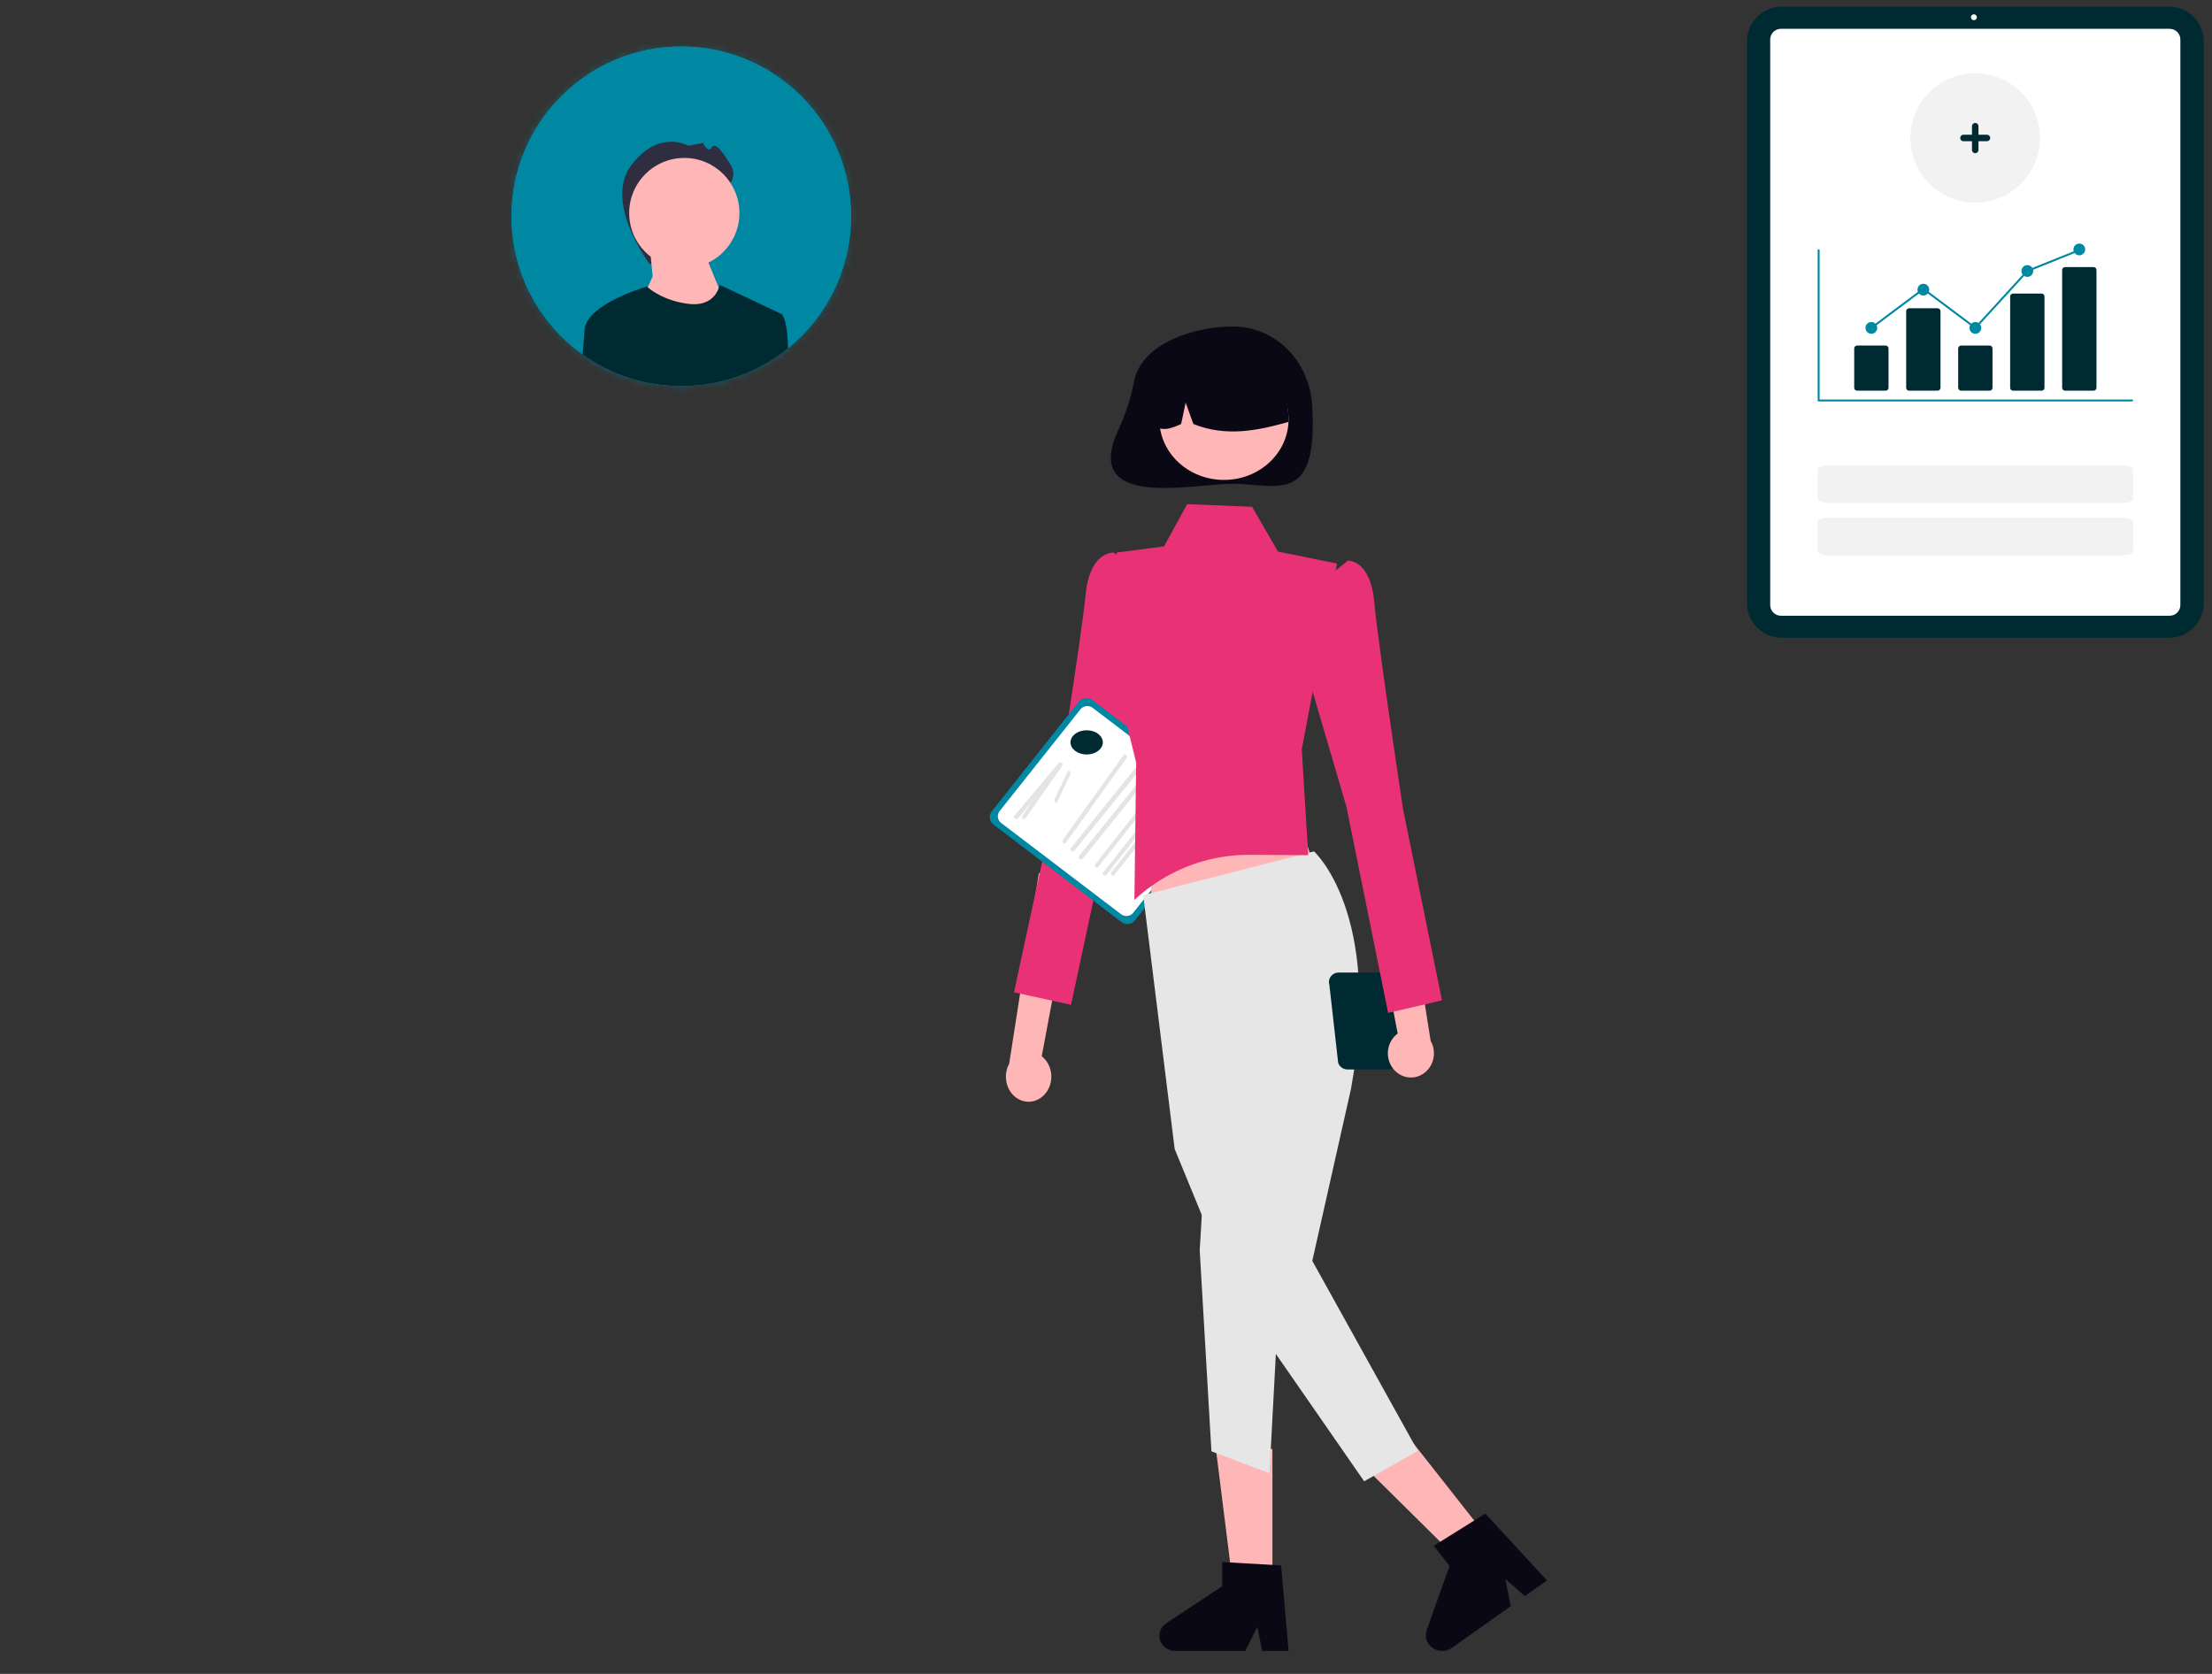 <svg width="333" height="252" viewBox="0 0 333 252" fill="none" xmlns="http://www.w3.org/2000/svg">
<rect x="0" y="0" width="333" height="252" fill="#333333" stroke="none"/>
<path d="M157.271 164.747C157.623 164.361 157.894 163.893 158.065 163.379C158.236 162.864 158.302 162.314 158.26 161.768C158.217 161.221 158.067 160.692 157.819 160.217C157.571 159.742 157.232 159.332 156.825 159.018L162.371 129.39L156.387 131.473L151.925 160.136C151.491 160.925 151.335 161.863 151.486 162.771C151.636 163.679 152.083 164.494 152.742 165.063C153.401 165.631 154.226 165.913 155.061 165.855C155.896 165.797 156.682 165.403 157.271 164.747Z" fill="#FFB6B6"/>
<path d="M171.715 86.256L167.661 83.193C167.661 83.193 164.085 82.939 163.451 89.395C162.818 95.85 158.852 120.627 158.852 120.627L152.648 149.387L161.236 151.273L167.881 120.237L174.532 98.824L171.715 86.256Z" fill="#E83275"/>
<path d="M168.827 138.82L149.554 124.128C149.254 123.898 149.058 123.561 149.011 123.191C148.964 122.821 149.068 122.447 149.302 122.153L162.415 105.618C162.649 105.323 162.993 105.132 163.37 105.086C163.748 105.04 164.129 105.142 164.43 105.371L183.703 120.063C184.003 120.293 184.198 120.629 184.245 121C184.293 121.37 184.188 121.743 183.955 122.038L170.842 138.573C170.608 138.867 170.264 139.059 169.886 139.105C169.509 139.151 169.128 139.049 168.827 138.82Z" fill="#0088A3"/>
<path d="M168.769 137.632L150.718 123.892C150.445 123.684 150.268 123.378 150.225 123.042C150.182 122.706 150.277 122.368 150.489 122.1L162.655 106.783C162.868 106.516 163.18 106.343 163.523 106.301C163.866 106.259 164.212 106.351 164.486 106.559L182.537 120.299C182.81 120.507 182.987 120.812 183.03 121.148C183.073 121.484 182.978 121.823 182.766 122.091L170.6 137.408C170.387 137.675 170.075 137.848 169.732 137.89C169.389 137.932 169.042 137.839 168.769 137.632Z" fill="white"/>
<path d="M152.784 123.243C152.71 123.19 152.663 123.112 152.651 123.027C152.64 122.941 152.665 122.855 152.722 122.787L159.316 114.926C159.373 114.858 159.457 114.814 159.549 114.803C159.595 114.798 159.641 114.801 159.685 114.812C159.73 114.824 159.771 114.843 159.808 114.869C159.844 114.895 159.874 114.928 159.897 114.965C159.92 115.002 159.934 115.043 159.94 115.085C159.946 115.128 159.943 115.171 159.93 115.212C159.918 115.253 159.897 115.291 159.869 115.325L153.275 123.186C153.218 123.254 153.134 123.298 153.042 123.309C152.95 123.319 152.857 123.296 152.784 123.243Z" fill="#E4E4E4"/>
<path d="M153.976 123.243C153.915 123.19 153.875 123.112 153.866 123.027C153.856 122.941 153.877 122.855 153.925 122.787L159.42 114.926C159.467 114.858 159.537 114.814 159.614 114.803C159.691 114.793 159.768 114.816 159.829 114.869C159.89 114.922 159.93 115 159.94 115.085C159.949 115.171 159.928 115.257 159.881 115.325L154.386 123.186C154.338 123.254 154.268 123.298 154.191 123.309C154.115 123.319 154.037 123.296 153.976 123.243Z" fill="#E4E4E4"/>
<path d="M158.819 120.798C158.769 120.734 158.736 120.641 158.728 120.539C158.721 120.436 158.738 120.333 158.777 120.252L160.73 116.167C160.749 116.127 160.773 116.093 160.8 116.068C160.827 116.042 160.858 116.026 160.889 116.02C160.92 116.013 160.952 116.017 160.982 116.031C161.012 116.044 161.041 116.067 161.066 116.099C161.09 116.13 161.111 116.169 161.127 116.214C161.142 116.258 161.152 116.307 161.156 116.358C161.16 116.409 161.158 116.46 161.149 116.51C161.141 116.559 161.127 116.605 161.107 116.645L159.155 120.729C159.116 120.811 159.058 120.864 158.996 120.877C158.933 120.889 158.869 120.861 158.819 120.798Z" fill="#E4E4E4"/>
<path d="M160.06 126.888C159.996 126.834 159.954 126.755 159.944 126.667C159.934 126.58 159.956 126.491 160.006 126.422L169.119 113.714C169.143 113.679 169.174 113.65 169.209 113.629C169.244 113.607 169.283 113.593 169.323 113.588C169.363 113.582 169.403 113.585 169.442 113.597C169.481 113.609 169.517 113.628 169.549 113.655C169.581 113.682 169.607 113.715 169.627 113.753C169.647 113.791 169.66 113.833 169.665 113.876C169.67 113.92 169.667 113.964 169.656 114.006C169.646 114.048 169.628 114.087 169.603 114.122L160.49 126.83C160.44 126.9 160.367 126.945 160.286 126.956C160.205 126.967 160.124 126.942 160.06 126.888Z" fill="#E4E4E4"/>
<path d="M161.289 128.104C161.217 128.05 161.17 127.97 161.159 127.883C161.148 127.795 161.173 127.707 161.229 127.638L171.481 114.929C171.508 114.895 171.543 114.866 171.582 114.844C171.622 114.823 171.665 114.809 171.71 114.803C171.755 114.798 171.801 114.801 171.844 114.813C171.888 114.824 171.929 114.844 171.965 114.871C172 114.898 172.03 114.931 172.053 114.969C172.075 115.007 172.09 115.049 172.095 115.092C172.101 115.135 172.098 115.179 172.086 115.222C172.074 115.264 172.053 115.303 172.025 115.338L161.774 128.046C161.717 128.115 161.635 128.161 161.544 128.171C161.453 128.182 161.362 128.158 161.289 128.104Z" fill="#E4E4E4"/>
<path d="M162.508 129.32C162.436 129.266 162.389 129.186 162.378 129.099C162.366 129.011 162.391 128.923 162.448 128.853L172.699 116.145C172.727 116.111 172.762 116.082 172.801 116.06C172.84 116.039 172.884 116.025 172.929 116.019C172.974 116.014 173.019 116.017 173.063 116.029C173.107 116.04 173.148 116.06 173.183 116.087C173.219 116.113 173.249 116.147 173.272 116.185C173.294 116.223 173.308 116.265 173.314 116.308C173.32 116.351 173.316 116.395 173.304 116.437C173.292 116.479 173.272 116.519 173.244 116.553L162.992 129.262C162.936 129.331 162.853 129.376 162.763 129.387C162.672 129.398 162.58 129.374 162.508 129.32Z" fill="#E4E4E4"/>
<path d="M164.923 130.542C164.859 130.493 164.817 130.42 164.807 130.341C164.797 130.261 164.819 130.181 164.869 130.118L173.982 118.565C174.007 118.534 174.037 118.507 174.072 118.488C174.107 118.468 174.146 118.455 174.186 118.45C174.226 118.446 174.266 118.448 174.305 118.459C174.344 118.469 174.38 118.487 174.412 118.512C174.444 118.536 174.471 118.566 174.491 118.601C174.51 118.635 174.523 118.674 174.528 118.713C174.533 118.752 174.53 118.792 174.52 118.831C174.509 118.869 174.491 118.905 174.466 118.936L165.353 130.489C165.303 130.552 165.23 130.593 165.149 130.603C165.069 130.613 164.987 130.591 164.923 130.542Z" fill="#E4E4E4"/>
<path d="M166.138 131.758C166.074 131.709 166.032 131.636 166.022 131.557C166.012 131.477 166.034 131.397 166.084 131.334L175.197 119.781C175.221 119.749 175.252 119.723 175.287 119.703C175.322 119.684 175.361 119.671 175.401 119.666C175.441 119.661 175.481 119.664 175.52 119.675C175.559 119.685 175.595 119.703 175.627 119.728C175.659 119.752 175.685 119.782 175.705 119.817C175.725 119.851 175.738 119.889 175.743 119.929C175.748 119.968 175.745 120.008 175.735 120.046C175.724 120.085 175.706 120.12 175.681 120.152L166.568 131.705C166.518 131.768 166.445 131.809 166.364 131.819C166.283 131.829 166.202 131.807 166.138 131.758Z" fill="#E4E4E4"/>
<path d="M167.353 131.758C167.289 131.709 167.247 131.636 167.237 131.557C167.227 131.477 167.249 131.397 167.299 131.333L176.412 119.78C176.462 119.717 176.535 119.676 176.616 119.666C176.697 119.656 176.778 119.678 176.842 119.728C176.906 119.777 176.948 119.849 176.958 119.928C176.968 120.008 176.946 120.088 176.896 120.151L167.783 131.705C167.733 131.768 167.66 131.809 167.579 131.819C167.498 131.829 167.417 131.807 167.353 131.758Z" fill="#E4E4E4"/>
<path d="M170.744 57.324C170.281 59.781 169.521 62.175 168.482 64.453C162.53 76.887 179.48 72.834 185.538 72.834C192.161 72.834 198.498 76.273 197.53 60.992C197.116 54.465 192.161 49.151 185.538 49.151C179.881 49.151 171.927 51.634 170.744 57.324Z" fill="#090814"/>
<path d="M191.553 240.023H185.787L183.043 218.139H191.553V240.023Z" fill="#FFB6B6"/>
<path d="M193.983 248.533H190.001L189.29 244.93L187.469 248.533H176.906C176.4 248.533 175.906 248.378 175.499 248.09C175.091 247.803 174.79 247.398 174.639 246.935C174.488 246.471 174.496 245.974 174.661 245.516C174.826 245.057 175.14 244.661 175.557 244.385L183.992 238.802V235.16L192.864 235.667L193.983 248.533Z" fill="#090814"/>
<path d="M224.378 232.016L219.9 235.16L204.926 220.348L211.535 215.708L224.378 232.016Z" fill="#FFB6B6"/>
<path d="M232.885 237.924L229.553 240.289L226.62 237.708L227.436 241.793L218.6 248.066C218.177 248.367 217.664 248.53 217.136 248.533C216.608 248.535 216.094 248.377 215.667 248.08C215.24 247.784 214.924 247.365 214.764 246.884C214.605 246.404 214.61 245.888 214.78 245.41L218.212 235.748L215.847 232.712L223.598 227.865L232.885 237.924Z" fill="#090814"/>
<path d="M173.316 141.547L200.063 137.278L194.744 120.88H173.316V141.547Z" fill="#FFB6B6"/>
<path d="M197.812 128.174C197.812 128.174 208.16 137.452 203.386 163.902L197.557 189.818L213.437 218.431L205.362 223.002L185.793 194.774L176.838 172.974L172.102 134.767L197.812 128.174Z" fill="#E6E6E6"/>
<path d="M181.211 178.02L180.609 188.235L182.37 218.486L191.111 221.787L192.767 190.792L181.211 178.02Z" fill="#E6E6E6"/>
<path d="M178.718 75.897L188.492 76.294L192.388 83.034L201.275 84.843L195.97 112.819L196.945 128.743L188.096 128.687C181.718 128.646 175.551 131.061 170.776 135.469L171.041 114.798L167.234 99.368L168.09 83.189L175.239 82.257L178.718 75.897Z" fill="#E83275"/>
<path d="M184.257 72.25C189.629 72.25 193.983 68.168 193.983 63.132C193.983 58.096 189.629 54.014 184.257 54.014C178.886 54.014 174.531 58.096 174.531 63.132C174.531 68.168 178.886 72.25 184.257 72.25Z" fill="#FFB6B6"/>
<path d="M178.267 53.294C179.849 52.202 181.66 51.611 183.512 51.583C185.363 51.556 187.188 52.092 188.794 53.136C190.4 54.181 191.729 55.695 192.641 57.52C193.554 59.346 194.017 61.416 193.982 63.513C189.384 64.821 184.554 65.822 179.65 63.826L178.492 60.615L177.81 63.829C176.316 64.52 174.819 65.105 173.322 63.822C173.261 61.73 173.686 59.657 174.553 57.809C175.421 55.962 176.702 54.405 178.267 53.294Z" fill="#090814"/>
<path d="M200.127 148.263L201.45 159.989C201.542 160.281 201.728 160.537 201.98 160.719C202.232 160.901 202.538 160.999 202.851 160.999H208.949C209.263 160.999 209.568 160.901 209.82 160.719C210.072 160.537 210.258 160.281 210.35 159.989L211.446 151.001C211.762 151.153 212.111 151.229 212.463 151.223C212.815 151.217 213.161 151.13 213.472 150.968C213.783 150.806 214.05 150.575 214.252 150.293C214.453 150.01 214.583 149.686 214.631 149.345C214.679 149.004 214.643 148.657 214.527 148.332C214.41 148.007 214.217 147.714 213.962 147.477C213.707 147.239 213.398 147.064 213.061 146.966C212.723 146.868 212.366 146.85 212.02 146.912C211.883 146.755 211.713 146.628 211.521 146.541C211.329 146.454 211.12 146.41 210.908 146.41H201.528C201.299 146.41 201.073 146.463 200.868 146.564C200.663 146.665 200.485 146.811 200.349 146.991C200.213 147.171 200.122 147.38 200.083 147.601C200.045 147.822 200.06 148.049 200.127 148.263ZM211.637 150.394L212.309 148.263C212.386 148.017 212.394 147.755 212.331 147.505C212.36 147.504 212.387 147.497 212.416 147.497C212.837 147.497 213.241 147.66 213.539 147.951C213.837 148.242 214.005 148.637 214.005 149.049C214.005 149.46 213.837 149.855 213.539 150.146C213.241 150.437 212.837 150.601 212.416 150.601C212.142 150.599 211.874 150.528 211.637 150.394Z" fill="#002A32"/>
<path d="M209.932 161.125C209.577 160.75 209.304 160.297 209.133 159.799C208.963 159.301 208.898 158.77 208.943 158.243C208.989 157.716 209.144 157.205 209.398 156.748C209.651 156.291 209.997 155.897 210.411 155.596L204.926 126.958L210.984 129.003L215.374 156.702C215.81 157.466 215.965 158.372 215.808 159.248C215.651 160.124 215.193 160.909 214.523 161.454C213.852 161.999 213.014 162.267 212.168 162.207C211.322 162.146 210.526 161.761 209.932 161.125Z" fill="#FFB6B6"/>
<path d="M199.074 87.472L202.903 84.409C202.903 84.409 206.281 84.155 206.879 90.611C207.477 97.066 211.223 121.843 211.223 121.843L217.082 150.602L208.971 152.489L202.696 121.452L196.414 100.04L199.074 87.472Z" fill="#E83275"/>
<path d="M163.588 113.585C164.931 113.585 166.019 112.769 166.019 111.762C166.019 110.754 164.931 109.938 163.588 109.938C162.245 109.938 161.156 110.754 161.156 111.762C161.156 112.769 162.245 113.585 163.588 113.585Z" fill="#002A32"/>
<circle cx="102.56" cy="32.56" r="25.56" fill="#0088A3"/>
<mask id="path-30-inside-1_1297_2342" fill="white">
<path d="M120.634 14.486C115.806 9.659 109.387 7 102.56 7C95.733 7 89.314 9.659 84.486 14.486C79.659 19.314 77 25.733 77 32.56C77 38.792 79.215 44.683 83.274 49.335C83.661 49.779 84.066 50.213 84.486 50.634C84.585 50.733 84.685 50.832 84.786 50.928C85.055 51.188 85.329 51.443 85.608 51.69C85.777 51.841 85.948 51.989 86.121 52.134C86.256 52.248 86.392 52.361 86.529 52.471C86.532 52.474 86.534 52.476 86.537 52.478C86.918 52.785 87.307 53.081 87.703 53.366C92.008 56.454 97.156 58.12 102.56 58.12C108.478 58.12 114.088 56.123 118.623 52.446C118.993 52.146 119.355 51.835 119.71 51.513C120.025 51.229 120.332 50.935 120.634 50.634C120.729 50.539 120.824 50.443 120.917 50.346C121.177 50.078 121.428 49.806 121.674 49.531C125.842 44.849 128.12 38.88 128.12 32.56C128.12 25.733 125.461 19.314 120.634 14.486ZM121.612 49.291C121.372 49.564 121.126 49.833 120.874 50.096C120.482 50.504 120.077 50.9 119.659 51.281C119.501 51.428 119.34 51.57 119.178 51.711C118.994 51.871 118.807 52.029 118.618 52.184C117.126 53.409 115.491 54.466 113.743 55.327C113.052 55.668 112.344 55.978 111.62 56.256C108.805 57.336 105.75 57.928 102.56 57.928C99.481 57.928 96.529 57.377 93.798 56.367C92.676 55.954 91.592 55.463 90.552 54.901C90.399 54.819 90.247 54.735 90.096 54.649C89.302 54.2 88.535 53.709 87.798 53.178C87.774 53.161 87.749 53.143 87.725 53.125C87.2 52.747 86.69 52.348 86.197 51.929C86.016 51.776 85.838 51.622 85.662 51.463C85.375 51.208 85.095 50.946 84.821 50.677C84.302 50.169 83.806 49.639 83.332 49.089C79.507 44.645 77.192 38.868 77.192 32.56C77.192 18.572 88.572 7.192 102.56 7.192C116.548 7.192 127.928 18.572 127.928 32.56C127.928 38.965 125.542 44.823 121.612 49.291Z"/>
</mask>
<path d="M120.634 14.486C115.806 9.659 109.387 7 102.56 7C95.733 7 89.314 9.659 84.486 14.486C79.659 19.314 77 25.733 77 32.56C77 38.792 79.215 44.683 83.274 49.335C83.661 49.779 84.066 50.213 84.486 50.634C84.585 50.733 84.685 50.832 84.786 50.928C85.055 51.188 85.329 51.443 85.608 51.69C85.777 51.841 85.948 51.989 86.121 52.134C86.256 52.248 86.392 52.361 86.529 52.471C86.532 52.474 86.534 52.476 86.537 52.478C86.918 52.785 87.307 53.081 87.703 53.366C92.008 56.454 97.156 58.12 102.56 58.12C108.478 58.12 114.088 56.123 118.623 52.446C118.993 52.146 119.355 51.835 119.71 51.513C120.025 51.229 120.332 50.935 120.634 50.634C120.729 50.539 120.824 50.443 120.917 50.346C121.177 50.078 121.428 49.806 121.674 49.531C125.842 44.849 128.12 38.88 128.12 32.56C128.12 25.733 125.461 19.314 120.634 14.486ZM121.612 49.291C121.372 49.564 121.126 49.833 120.874 50.096C120.482 50.504 120.077 50.9 119.659 51.281C119.501 51.428 119.34 51.57 119.178 51.711C118.994 51.871 118.807 52.029 118.618 52.184C117.126 53.409 115.491 54.466 113.743 55.327C113.052 55.668 112.344 55.978 111.62 56.256C108.805 57.336 105.75 57.928 102.56 57.928C99.481 57.928 96.529 57.377 93.798 56.367C92.676 55.954 91.592 55.463 90.552 54.901C90.399 54.819 90.247 54.735 90.096 54.649C89.302 54.2 88.535 53.709 87.798 53.178C87.774 53.161 87.749 53.143 87.725 53.125C87.2 52.747 86.69 52.348 86.197 51.929C86.016 51.776 85.838 51.622 85.662 51.463C85.375 51.208 85.095 50.946 84.821 50.677C84.302 50.169 83.806 49.639 83.332 49.089C79.507 44.645 77.192 38.868 77.192 32.56C77.192 18.572 88.572 7.192 102.56 7.192C116.548 7.192 127.928 18.572 127.928 32.56C127.928 38.965 125.542 44.823 121.612 49.291Z" fill="#0088A3"/>
<path d="M120.634 14.486L119.9 15.22L119.9 15.22L120.634 14.486ZM84.486 14.486L85.22 15.22L85.22 15.22L84.486 14.486ZM83.274 49.335L84.057 48.653L84.056 48.652L83.274 49.335ZM84.486 50.634L85.22 49.9L84.486 50.634ZM84.786 50.928L85.508 50.182L85.502 50.176L84.786 50.928ZM85.608 51.69L86.299 50.915L86.296 50.913L85.608 51.69ZM86.121 52.134L86.79 51.341L86.788 51.339L86.121 52.134ZM86.529 52.471L87.263 51.737L87.224 51.697L87.18 51.662L86.529 52.471ZM86.537 52.478L87.188 51.67L87.152 51.641L87.114 51.615L86.537 52.478ZM87.703 53.366L87.097 54.209L87.098 54.209L87.703 53.366ZM118.623 52.446L117.969 51.64L117.969 51.64L118.623 52.446ZM119.71 51.513L119.014 50.743L119.014 50.744L119.71 51.513ZM120.634 50.634L121.368 51.368L121.368 51.368L120.634 50.634ZM120.917 50.346L120.173 49.622L120.169 49.627L120.917 50.346ZM121.674 49.531L122.449 50.222L122.45 50.221L121.674 49.531ZM121.612 49.291L122.391 49.977L122.391 49.977L121.612 49.291ZM120.874 50.096L121.623 50.815L121.623 50.814L120.874 50.096ZM119.659 51.281L118.96 50.515L118.956 50.518L119.659 51.281ZM119.178 51.711L118.497 50.928L118.497 50.928L119.178 51.711ZM118.618 52.184L117.961 51.38L117.959 51.382L118.618 52.184ZM113.743 55.327L113.284 54.396L113.284 54.396L113.743 55.327ZM111.62 56.256L111.248 55.287L111.248 55.287L111.62 56.256ZM93.798 56.367L94.157 55.394L94.156 55.394L93.798 56.367ZM90.552 54.901L90.058 55.814L90.058 55.814L90.552 54.901ZM90.096 54.649L90.608 53.746L90.608 53.746L90.096 54.649ZM87.798 53.178L87.191 54.021L87.191 54.021L87.798 53.178ZM87.725 53.125L87.117 53.967L87.118 53.968L87.725 53.125ZM86.197 51.929L86.869 51.138L86.867 51.137L86.197 51.929ZM85.662 51.463L86.357 50.692L86.351 50.687L85.662 51.463ZM84.821 50.677L85.548 49.937L85.547 49.936L84.821 50.677ZM83.332 49.089L84.119 48.412L84.119 48.411L83.332 49.089ZM120.634 14.486L121.368 13.752C116.345 8.73 109.663 5.962 102.56 5.962V7V8.038C109.112 8.038 115.267 10.587 119.9 15.22L120.634 14.486ZM102.56 7V5.962C95.458 5.962 88.775 8.73 83.752 13.752L84.486 14.486L85.22 15.22C89.853 10.587 96.008 8.038 102.56 8.038V7ZM84.486 14.486L83.752 13.752C78.73 18.775 75.962 25.458 75.962 32.56H77H78.038C78.038 26.008 80.587 19.853 85.22 15.22L84.486 14.486ZM77 32.56H75.962C75.962 39.042 78.267 45.176 82.492 50.017L83.274 49.335L84.056 48.652C80.162 44.19 78.038 38.541 78.038 32.56H77ZM83.274 49.335L82.491 50.016C82.894 50.479 83.315 50.93 83.752 51.368L84.486 50.634L85.22 49.9C84.816 49.496 84.428 49.08 84.057 48.653L83.274 49.335ZM84.486 50.634L83.752 51.368C83.853 51.468 83.96 51.575 84.07 51.679L84.786 50.928L85.502 50.176C85.41 50.089 85.317 49.997 85.22 49.9L84.486 50.634ZM84.786 50.928L84.064 51.674C84.343 51.944 84.628 52.209 84.919 52.467L85.608 51.69L86.296 50.913C86.03 50.677 85.767 50.433 85.508 50.182L84.786 50.928ZM85.608 51.69L84.917 52.464C85.094 52.622 85.273 52.777 85.454 52.929L86.121 52.134L86.788 51.339C86.623 51.2 86.46 51.059 86.299 50.915L85.608 51.69ZM86.121 52.134L85.451 52.927C85.591 53.045 85.733 53.163 85.879 53.28L86.529 52.471L87.18 51.662C87.05 51.558 86.922 51.451 86.79 51.341L86.121 52.134ZM86.529 52.471L85.795 53.205C85.796 53.205 85.797 53.206 85.799 53.208C85.8 53.21 85.803 53.212 85.806 53.216C85.813 53.222 85.824 53.233 85.839 53.246C85.871 53.275 85.911 53.308 85.96 53.341L86.537 52.478L87.114 51.615C87.208 51.678 87.274 51.748 87.263 51.737L86.529 52.471ZM86.537 52.478L85.886 53.286C86.282 53.605 86.685 53.913 87.097 54.209L87.703 53.366L88.308 52.523C87.928 52.25 87.555 51.965 87.188 51.67L86.537 52.478ZM87.703 53.366L87.098 54.209C91.58 57.424 96.94 59.158 102.56 59.158V58.12V57.082C97.372 57.082 92.436 55.484 88.308 52.522L87.703 53.366ZM102.56 58.12V59.158C108.716 59.158 114.556 57.079 119.276 53.252L118.623 52.446L117.969 51.64C113.62 55.166 108.241 57.082 102.56 57.082V58.12ZM118.623 52.446L119.276 53.252C119.662 52.94 120.038 52.616 120.407 52.282L119.71 51.513L119.014 50.744C118.671 51.054 118.323 51.352 117.969 51.64L118.623 52.446ZM119.71 51.513L120.407 52.282C120.734 51.986 121.054 51.681 121.368 51.368L120.634 50.634L119.9 49.9C119.61 50.19 119.315 50.471 119.014 50.743L119.71 51.513ZM120.634 50.634L121.368 51.368C121.465 51.27 121.566 51.169 121.666 51.065L120.917 50.346L120.169 49.627C120.082 49.716 119.993 49.807 119.9 49.9L120.634 50.634ZM120.917 50.346L121.662 51.069C121.933 50.79 122.194 50.507 122.449 50.222L121.674 49.531L120.9 48.84C120.662 49.106 120.421 49.367 120.173 49.622L120.917 50.346ZM121.674 49.531L122.45 50.221C126.787 45.349 129.158 39.134 129.158 32.56H128.12H127.082C127.082 38.626 124.897 44.349 120.899 48.84L121.674 49.531ZM128.12 32.56H129.158C129.158 25.458 126.39 18.775 121.368 13.752L120.634 14.486L119.9 15.22C124.533 19.853 127.082 26.008 127.082 32.56H128.12ZM121.612 49.291L120.833 48.606C120.601 48.869 120.365 49.127 120.125 49.377L120.874 50.096L121.623 50.814C121.886 50.54 122.142 50.26 122.391 49.977L121.612 49.291ZM120.874 50.096L120.125 49.377C119.748 49.77 119.36 50.15 118.96 50.515L119.659 51.281L120.359 52.048C120.795 51.65 121.216 51.238 121.623 50.815L120.874 50.096ZM119.659 51.281L118.956 50.518C118.807 50.655 118.655 50.791 118.497 50.928L119.178 51.711L119.859 52.494C120.026 52.349 120.195 52.2 120.363 52.045L119.659 51.281ZM119.178 51.711L118.497 50.928C118.32 51.082 118.141 51.233 117.961 51.38L118.618 52.184L119.275 52.987C119.473 52.825 119.667 52.661 119.859 52.494L119.178 51.711ZM118.618 52.184L117.959 51.382C116.528 52.557 114.96 53.57 113.284 54.396L113.743 55.327L114.202 56.258C116.022 55.361 117.723 54.261 119.276 52.986L118.618 52.184ZM113.743 55.327L113.284 54.396C112.621 54.723 111.942 55.021 111.248 55.287L111.62 56.256L111.991 57.225C112.746 56.936 113.483 56.613 114.203 56.258L113.743 55.327ZM111.62 56.256L111.248 55.287C108.55 56.322 105.621 56.89 102.56 56.89V57.928V58.966C105.88 58.966 109.06 58.35 111.991 57.225L111.62 56.256ZM102.56 57.928V56.89C99.606 56.89 96.776 56.361 94.157 55.394L93.798 56.367L93.438 57.341C96.283 58.392 99.356 58.966 102.56 58.966V57.928ZM93.798 56.367L94.156 55.394C93.082 54.998 92.043 54.527 91.045 53.988L90.552 54.901L90.058 55.814C91.142 56.4 92.271 56.911 93.439 57.341L93.798 56.367ZM90.552 54.901L91.045 53.988C90.897 53.908 90.751 53.828 90.608 53.746L90.096 54.649L89.584 55.552C89.743 55.642 89.901 55.729 90.058 55.814L90.552 54.901ZM90.096 54.649L90.608 53.746C89.846 53.315 89.11 52.844 88.404 52.336L87.798 53.178L87.191 54.021C87.959 54.573 88.759 55.085 89.585 55.553L90.096 54.649ZM87.798 53.178L88.404 52.336C88.394 52.329 88.383 52.321 88.371 52.312C88.359 52.303 88.345 52.293 88.331 52.283L87.725 53.125L87.118 53.968C87.129 53.975 87.139 53.983 87.152 53.992C87.164 54.001 87.177 54.011 87.191 54.021L87.798 53.178ZM87.725 53.125L88.332 52.284C87.829 51.921 87.34 51.539 86.869 51.138L86.197 51.929L85.525 52.72C86.039 53.157 86.571 53.573 87.117 53.967L87.725 53.125ZM86.197 51.929L86.867 51.137C86.692 50.989 86.522 50.842 86.357 50.692L85.662 51.463L84.967 52.234C85.153 52.402 85.34 52.564 85.527 52.722L86.197 51.929ZM85.662 51.463L86.351 50.687C86.078 50.444 85.81 50.194 85.548 49.937L84.821 50.677L84.093 51.417C84.379 51.699 84.673 51.972 84.972 52.239L85.662 51.463ZM84.821 50.677L85.547 49.936C85.05 49.448 84.574 48.94 84.119 48.412L83.332 49.089L82.546 49.766C83.038 50.338 83.554 50.889 84.094 51.419L84.821 50.677ZM83.332 49.089L84.119 48.411C80.449 44.149 78.23 38.61 78.23 32.56H77.192H76.154C76.154 39.127 78.565 45.142 82.546 49.766L83.332 49.089ZM77.192 32.56H78.23C78.23 19.145 89.145 8.23 102.56 8.23V7.192V6.154C87.999 6.154 76.154 17.999 76.154 32.56H77.192ZM102.56 7.192V8.23C115.975 8.23 126.89 19.145 126.89 32.56H127.928H128.966C128.966 17.999 117.121 6.154 102.56 6.154V7.192ZM127.928 32.56H126.89C126.89 38.703 124.603 44.319 120.833 48.606L121.612 49.291L122.391 49.977C126.481 45.327 128.966 39.228 128.966 32.56H127.928Z" fill="#0088A3" mask="url(#path-30-inside-1_1297_2342)"/>
<path d="M97.761 39.705L99.398 40.075C99.398 40.075 98.112 35.995 98.548 35.606C98.985 35.216 100.055 35.83 100.055 35.83L101.179 37.091L102.549 35.696C102.549 35.696 104.036 33.847 104.618 33.328C105.2 32.809 104.265 30.881 104.265 30.881C104.265 30.881 112.903 28.552 109.689 24.362C109.689 24.362 107.804 21.078 107.191 22.148C106.577 23.218 105.845 21.518 105.845 21.518L103.611 21.943C103.611 21.943 99.201 19.343 95.015 24.906C90.83 30.468 97.761 39.705 97.761 39.705Z" fill="#2F2E41"/>
<path d="M103.016 40.371C107.599 40.371 111.313 36.656 111.313 32.073C111.313 27.491 107.599 23.776 103.016 23.776C98.434 23.776 94.719 27.491 94.719 32.073C94.719 36.656 98.434 40.371 103.016 40.371Z" fill="#FFB6B6"/>
<path d="M98.255 41.598L97.88 37.808L105.365 36.409L109.786 47.171L102.098 56.011L96.621 45.249L98.255 41.598Z" fill="#FFB6B6"/>
<path d="M118.623 52.446C114.089 56.122 108.479 58.12 102.561 58.12C97.156 58.12 92.009 56.454 87.703 53.366C87.711 53.285 87.719 53.205 87.725 53.125C87.84 51.876 87.941 50.662 88.009 49.655C88.269 45.745 97.391 43.139 97.391 43.139C97.391 43.139 97.432 43.18 97.515 43.252C98.019 43.694 100.062 45.297 103.646 45.745C106.842 46.144 107.895 44.248 108.213 43.34C108.309 43.064 108.338 42.878 108.338 42.878L117.72 47.309C118.332 48.183 118.571 50.067 118.618 52.184C118.62 52.271 118.622 52.358 118.623 52.446Z" fill="#002A32"/>
<path d="M326.54 96.014H268.214C266.832 96.012 265.507 95.463 264.529 94.485C263.552 93.508 263.002 92.182 263 90.8V6.214C263.002 4.832 263.551 3.506 264.529 2.529C265.506 1.551 266.832 1.002 268.214 1H326.54C327.922 1.002 329.248 1.551 330.225 2.529C331.203 3.506 331.753 4.832 331.754 6.214V90.8C331.753 92.182 331.203 93.508 330.225 94.485C329.248 95.463 327.922 96.013 326.54 96.014L326.54 96.014Z" fill="#002A32"/>
<path d="M326.63 92.697H268.1C267.673 92.697 267.265 92.527 266.964 92.226C266.662 91.925 266.493 91.516 266.492 91.09V5.945C266.493 5.518 266.662 5.11 266.964 4.809C267.265 4.507 267.673 4.338 268.1 4.337H326.63C327.056 4.338 327.465 4.507 327.766 4.809C328.068 5.11 328.237 5.518 328.238 5.945V91.09C328.237 91.516 328.068 91.925 327.766 92.226C327.465 92.527 327.056 92.697 326.63 92.697Z" fill="white"/>
<path d="M297.154 3.041C297.399 3.041 297.598 2.842 297.598 2.597C297.598 2.352 297.399 2.153 297.154 2.153C296.91 2.153 296.711 2.352 296.711 2.597C296.711 2.842 296.91 3.041 297.154 3.041Z" fill="white"/>
<path d="M320.968 60.44H273.784C273.745 60.44 273.708 60.424 273.68 60.396C273.652 60.368 273.637 60.331 273.637 60.292V37.676C273.637 37.637 273.652 37.6 273.68 37.572C273.708 37.544 273.745 37.529 273.784 37.529C273.824 37.529 273.861 37.544 273.889 37.572C273.917 37.6 273.932 37.637 273.932 37.676V60.144H320.968C321.007 60.144 321.045 60.16 321.072 60.187C321.1 60.215 321.116 60.253 321.116 60.292C321.116 60.331 321.1 60.368 321.072 60.396C321.045 60.424 321.007 60.44 320.968 60.44Z" fill="#0088A3"/>
<path d="M283.867 58.815H279.575C279.459 58.815 279.347 58.769 279.265 58.687C279.183 58.604 279.137 58.493 279.137 58.377V52.461C279.137 52.345 279.183 52.233 279.265 52.151C279.347 52.069 279.459 52.023 279.575 52.023H283.866C283.983 52.023 284.094 52.069 284.176 52.151C284.258 52.233 284.305 52.345 284.305 52.461V58.377C284.305 58.493 284.258 58.604 284.176 58.687C284.094 58.769 283.983 58.815 283.867 58.815Z" fill="#002A32"/>
<path d="M291.691 58.815H287.399C287.283 58.815 287.172 58.769 287.089 58.686C287.007 58.604 286.961 58.493 286.961 58.377V46.849C286.961 46.733 287.007 46.621 287.089 46.539C287.172 46.457 287.283 46.411 287.399 46.411H291.691C291.807 46.411 291.918 46.457 292 46.539C292.083 46.621 292.129 46.733 292.129 46.849V58.376C292.129 58.492 292.083 58.604 292 58.686C291.918 58.768 291.807 58.814 291.691 58.814L291.691 58.815Z" fill="#002A32"/>
<path d="M299.519 58.815H295.227C295.111 58.815 295 58.769 294.918 58.687C294.835 58.604 294.789 58.493 294.789 58.377V52.461C294.789 52.345 294.835 52.233 294.918 52.151C295 52.069 295.111 52.023 295.227 52.023H299.519C299.635 52.023 299.746 52.069 299.829 52.151C299.911 52.233 299.957 52.345 299.957 52.461V58.377C299.957 58.493 299.911 58.604 299.829 58.687C299.746 58.769 299.635 58.815 299.519 58.815Z" fill="#002A32"/>
<path d="M307.343 58.815H303.052C302.938 58.817 302.828 58.775 302.746 58.696C302.664 58.618 302.616 58.51 302.613 58.397V44.615C302.616 44.501 302.664 44.393 302.746 44.315C302.828 44.236 302.938 44.194 303.052 44.196H307.343C307.457 44.194 307.566 44.236 307.649 44.315C307.731 44.393 307.779 44.501 307.781 44.615V58.397C307.779 58.51 307.731 58.618 307.649 58.696C307.567 58.775 307.457 58.817 307.343 58.815Z" fill="#002A32"/>
<path d="M315.171 58.815H310.88C310.764 58.815 310.652 58.769 310.57 58.686C310.488 58.604 310.442 58.493 310.441 58.377V40.648C310.442 40.532 310.488 40.42 310.57 40.338C310.652 40.256 310.764 40.209 310.88 40.209H315.171C315.287 40.209 315.399 40.256 315.481 40.338C315.563 40.42 315.609 40.532 315.609 40.648V58.377C315.609 58.493 315.563 58.604 315.481 58.686C315.399 58.769 315.287 58.815 315.171 58.815H315.171Z" fill="#002A32"/>
<path d="M281.718 50.251C282.207 50.251 282.604 49.854 282.604 49.365C282.604 48.876 282.207 48.479 281.718 48.479C281.229 48.479 280.832 48.876 280.832 49.365C280.832 49.854 281.229 50.251 281.718 50.251Z" fill="#0088A3"/>
<path d="M289.546 44.492C290.035 44.492 290.432 44.095 290.432 43.606C290.432 43.116 290.035 42.72 289.546 42.72C289.057 42.72 288.66 43.116 288.66 43.606C288.66 44.095 289.057 44.492 289.546 44.492Z" fill="#0088A3"/>
<path d="M297.374 50.251C297.864 50.251 298.26 49.854 298.26 49.365C298.26 48.876 297.864 48.479 297.374 48.479C296.885 48.479 296.488 48.876 296.488 49.365C296.488 49.854 296.885 50.251 297.374 50.251Z" fill="#0088A3"/>
<path d="M305.198 41.686C305.688 41.686 306.084 41.289 306.084 40.8C306.084 40.311 305.688 39.914 305.198 39.914C304.709 39.914 304.312 40.311 304.312 40.8C304.312 41.289 304.709 41.686 305.198 41.686Z" fill="#0088A3"/>
<path d="M313.023 38.437C313.512 38.437 313.909 38.041 313.909 37.551C313.909 37.062 313.512 36.665 313.023 36.665C312.533 36.665 312.137 37.062 312.137 37.551C312.137 38.041 312.533 38.437 313.023 38.437Z" fill="#0088A3"/>
<path d="M297.392 49.563L289.548 43.687L281.81 49.483L281.633 49.246L289.548 43.318L297.355 49.166L305.113 40.676L305.145 40.662L312.971 37.51L313.081 37.784L305.286 40.925L297.392 49.563Z" fill="#0088A3"/>
<path d="M319.274 77.941C320.29 77.941 321.116 78.201 321.116 78.52V83.028C321.116 83.348 320.29 83.608 319.274 83.608H275.478C274.462 83.608 273.637 83.348 273.637 83.028V78.52C273.637 78.201 274.463 77.941 275.478 77.941" fill="#F2F2F2"/>
<path d="M319.274 70.059C320.29 70.059 321.116 70.319 321.116 70.638V75.147C321.116 75.466 320.29 75.726 319.274 75.726H275.478C274.462 75.726 273.637 75.466 273.637 75.147V70.639C273.637 70.319 274.463 70.059 275.478 70.059" fill="#F2F2F2"/>
<path d="M297.353 30.52C302.739 30.52 307.105 26.154 307.105 20.768C307.105 15.383 302.739 11.017 297.353 11.017C291.968 11.017 287.602 15.383 287.602 20.768C287.602 26.154 291.968 30.52 297.353 30.52Z" fill="#F2F2F2"/>
<path d="M299.142 20.28H297.842V18.979C297.837 18.853 297.784 18.733 297.693 18.645C297.602 18.557 297.481 18.508 297.354 18.508C297.227 18.508 297.106 18.557 297.015 18.645C296.924 18.733 296.871 18.853 296.866 18.979V20.28H295.565C295.439 20.284 295.319 20.337 295.231 20.428C295.143 20.52 295.094 20.641 295.094 20.768C295.094 20.894 295.143 21.016 295.231 21.107C295.319 21.198 295.439 21.251 295.565 21.255H296.866V22.556C296.864 22.622 296.875 22.687 296.899 22.748C296.922 22.809 296.958 22.864 297.003 22.912C297.049 22.959 297.103 22.996 297.164 23.021C297.224 23.047 297.288 23.06 297.354 23.06C297.419 23.06 297.484 23.047 297.544 23.021C297.605 22.996 297.659 22.959 297.705 22.912C297.75 22.864 297.786 22.809 297.809 22.748C297.833 22.687 297.844 22.622 297.842 22.556V21.255H299.142C299.269 21.251 299.389 21.198 299.477 21.107C299.565 21.016 299.614 20.894 299.614 20.768C299.614 20.641 299.565 20.52 299.477 20.428C299.389 20.337 299.269 20.284 299.142 20.28Z" fill="#002A32"/>
</svg>
